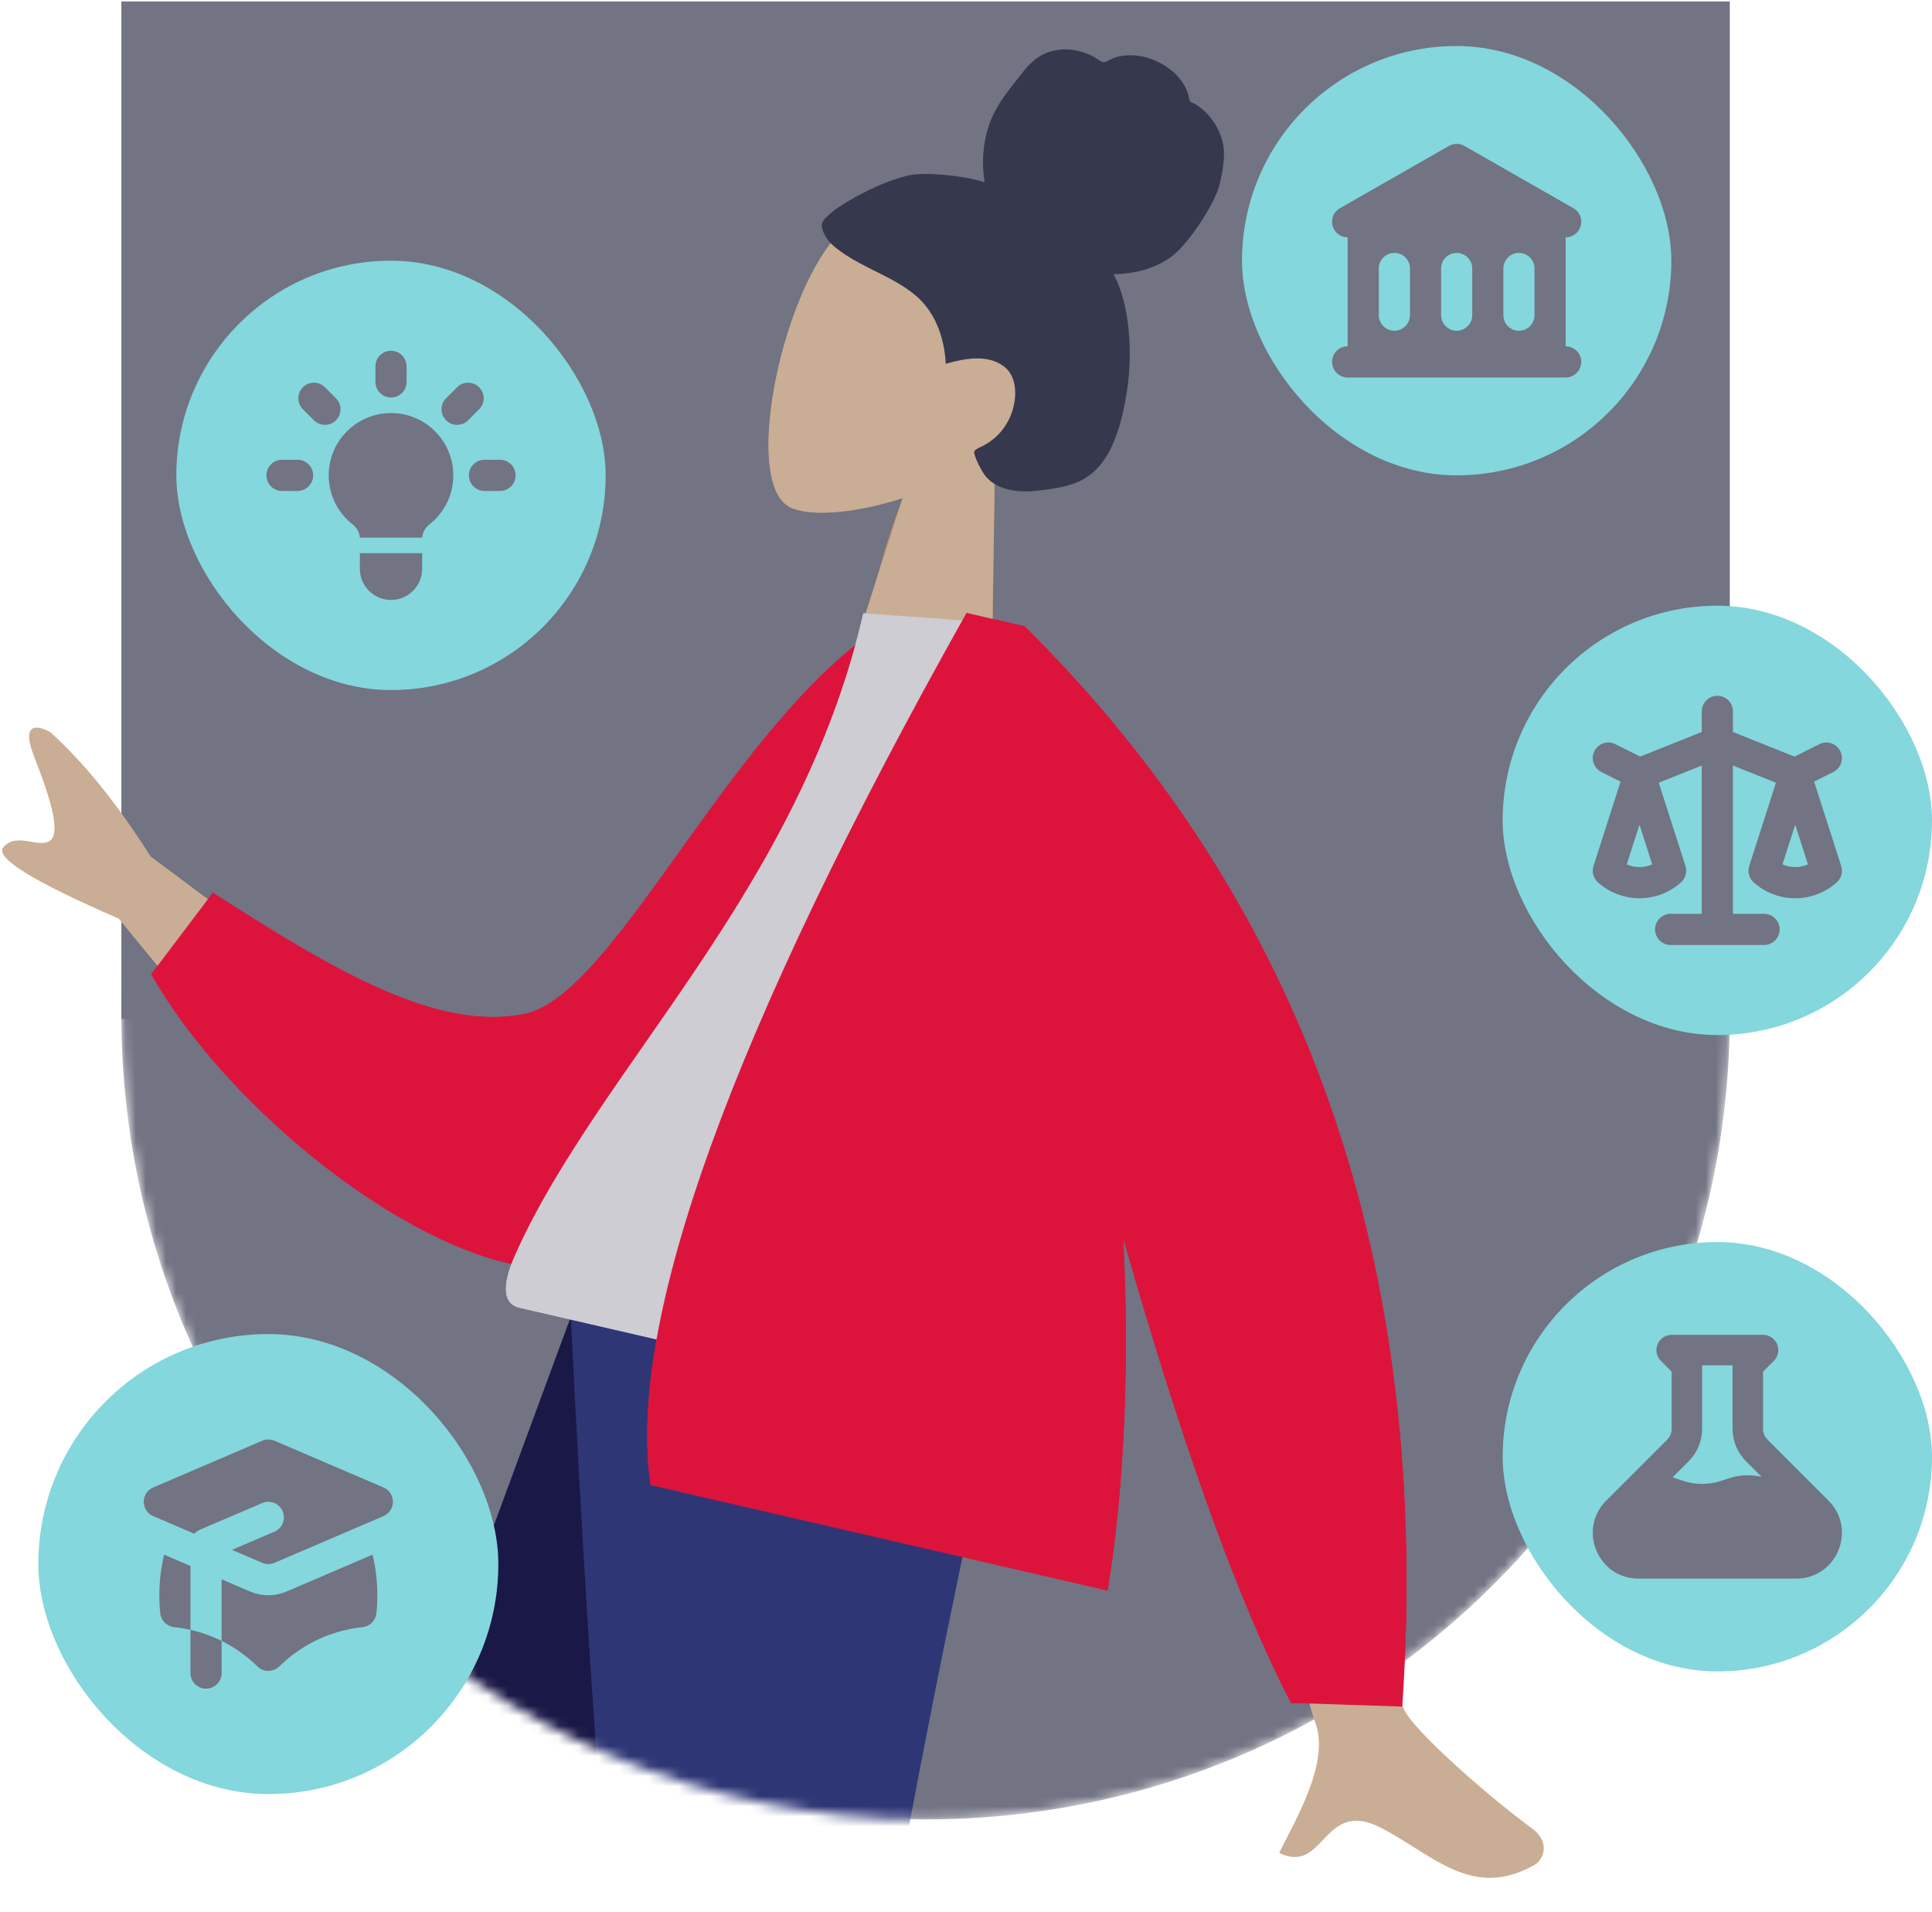 <svg width="192" height="190" viewBox="0 0 192 190" fill="none" xmlns="http://www.w3.org/2000/svg">
<path d="M171.903 0.145H12.062V101.254H171.903V0.145Z" fill="#727383"/>
<mask id="mask0_2599_81293" style="mask-type:alpha" maskUnits="userSpaceOnUse" x="12" y="20" width="160" height="161">
<path d="M91.984 180.803C136.123 180.803 171.905 145.021 171.905 100.882C171.905 56.743 136.123 20.961 91.984 20.961C47.845 20.961 12.063 56.743 12.063 100.882C12.063 145.021 47.845 180.803 91.984 180.803Z" fill="white"/>
</mask>
<g mask="url(#mask0_2599_81293)">
<path d="M91.984 180.803C136.123 180.803 171.905 145.021 171.905 100.882C171.905 56.743 136.123 20.961 91.984 20.961C47.845 20.961 12.063 56.743 12.063 100.882C12.063 145.021 47.845 180.803 91.984 180.803Z" fill="#727383"/>
<path fill-rule="evenodd" clip-rule="evenodd" d="M83.008 23.615C77.539 29.841 73.831 47.98 78.484 50.392C80.339 51.355 84.829 51.084 89.699 49.502C86.944 56.651 86.564 61.041 83.809 68.19L98.496 71.469L98.891 44.861C102.756 42.003 105.823 38.116 106.608 33.148C108.868 18.833 88.477 17.389 83.008 23.615Z" fill="#B28B67"/>
<path fill-rule="evenodd" clip-rule="evenodd" d="M91.057 17.317C93.375 17.159 96.571 17.661 97.859 18.118C97.521 16.148 97.685 14.077 98.378 12.184C99.052 10.345 100.273 8.929 101.449 7.42C101.991 6.725 102.58 6.045 103.329 5.591C104.092 5.128 104.973 4.909 105.844 4.909C106.736 4.909 107.617 5.129 108.423 5.503C108.78 5.668 109.077 5.916 109.423 6.096C109.777 6.28 110.014 6.088 110.342 5.915C111.132 5.498 112.162 5.44 113.019 5.532C113.98 5.635 114.918 6 115.739 6.512C116.538 7.01 117.26 7.687 117.725 8.537C117.931 8.916 118.103 9.332 118.176 9.765C118.206 9.942 118.196 10.041 118.344 10.137C118.481 10.227 118.656 10.269 118.799 10.357C120.179 11.208 121.192 12.655 121.547 14.296C121.755 15.253 121.596 16.817 121.15 18.508C120.704 20.2 118.135 24.288 116.317 25.576C114.695 26.726 112.58 27.243 110.656 27.239C111.55 28.901 111.959 30.815 112.151 32.709C112.359 34.766 112.303 36.841 111.985 38.895C111.682 40.847 111.227 42.879 110.342 44.653C109.514 46.312 108.278 47.544 106.56 48.11C105.773 48.369 104.957 48.512 104.143 48.627C103.341 48.74 102.539 48.845 101.731 48.826C100.201 48.79 98.531 48.35 97.674 46.932C97.365 46.421 97.04 45.793 96.862 45.215C96.798 45.007 96.762 44.872 96.932 44.723C97.137 44.544 97.425 44.437 97.662 44.315C99.017 43.619 100.014 42.502 100.542 41.023C101.078 39.523 101.121 37.437 99.773 36.417C98.108 35.158 95.843 35.639 93.987 36.147C93.856 33.518 92.928 30.964 90.932 29.311C88.723 27.483 85.891 26.675 83.572 25.008C82.968 24.574 82.36 24.099 81.999 23.415C81.848 23.129 81.678 22.764 81.669 22.43C81.656 21.991 82.004 21.706 82.286 21.43C83.779 19.972 88.739 17.475 91.057 17.317Z" fill="#77645B"/>
<path fill-rule="evenodd" clip-rule="evenodd" d="M92.315 138.881L49.053 217.236L17.344 275.028L4.626 272.092L56.791 130.68L92.315 138.881Z" fill="#191847"/>
<path fill-rule="evenodd" clip-rule="evenodd" d="M98.707 140.357C89.279 183.713 85.721 207.726 85.394 211.788C85.068 215.849 88.076 242.861 94.418 292.822L81.243 289.78C69.834 240.622 63.541 212.852 62.364 206.471C61.187 200.09 58.866 174.719 56.718 130.663L98.707 140.357Z" fill="#2F3676"/>
<path fill-rule="evenodd" clip-rule="evenodd" d="M36.411 101.131L14.947 85.106C11.727 79.962 8.419 75.854 5.023 72.781C3.943 72.14 1.978 71.568 3.385 75.167C4.792 78.766 6.11 82.614 5.009 83.508C3.909 84.401 1.728 82.631 0.347 84.178C-0.573 85.21 3.246 87.579 11.803 91.287L26.522 109.16L36.411 101.131ZM132.326 126.324L118.196 125.89C125.927 154.393 130.11 169.519 130.744 171.269C132.172 175.205 128.653 181.004 127.126 184.132C131.664 186.358 131.442 178.689 137.163 181.6C142.385 184.258 146.266 188.879 152.533 185.302C153.304 184.862 154.192 183.136 152.244 181.696C147.389 178.108 140.431 171.882 139.532 169.88C138.306 167.151 135.904 152.633 132.326 126.324Z" fill="#C9AD94"/>
<path fill-rule="evenodd" clip-rule="evenodd" d="M93.787 64.09L88.312 61.794C73.108 70.994 61.348 98.815 52.186 100.742C43.525 102.564 33.244 96.492 21.154 88.708L15.031 96.812C24.012 112.56 46.999 129.42 58.789 125.547C77.638 119.354 89.711 84.48 93.787 64.09Z" fill="#DC143C"/>
<path fill-rule="evenodd" clip-rule="evenodd" d="M102.069 141.601C79.21 136.323 62.395 132.441 51.624 129.954C49.319 129.422 50.523 126.188 51.245 124.583C59.574 106.052 79.418 88.586 85.8 60.944L100.878 62.018C108.437 84.187 107.087 109.022 102.069 141.601Z" fill="#CDCDD3"/>
<path fill-rule="evenodd" clip-rule="evenodd" d="M96.053 60.904C72.692 102.495 62.229 131.385 64.664 147.575L110.073 158.058C111.861 147.036 112.208 135.023 111.637 123.1C117.63 144.058 123.185 159.432 128.303 169.224L139.355 169.59C142.313 125.702 129.8 89.917 101.814 62.234L96.053 60.904Z" fill="#DC143C"/>
</g>
<path fill-rule="evenodd" clip-rule="evenodd" d="M83.008 23.615C77.539 29.841 73.831 47.98 78.484 50.392C80.339 51.355 84.829 51.084 89.699 49.502L83.809 67.809L98.496 71.469L98.891 44.861C102.756 42.004 105.823 38.116 106.608 33.148C108.868 18.833 88.477 17.389 83.008 23.615Z" fill="#C9AD94"/>
<path fill-rule="evenodd" clip-rule="evenodd" d="M91.057 17.317C93.375 17.159 96.571 17.661 97.859 18.118C97.521 16.148 97.685 14.077 98.378 12.184C99.052 10.345 100.273 8.929 101.449 7.42C101.991 6.725 102.58 6.045 103.329 5.591C104.092 5.128 104.973 4.909 105.844 4.909C106.736 4.909 107.617 5.129 108.423 5.503C108.78 5.668 109.077 5.916 109.423 6.096C109.777 6.28 110.014 6.088 110.342 5.915C111.132 5.498 112.162 5.44 113.019 5.532C113.98 5.635 114.918 6 115.739 6.512C116.538 7.01 117.26 7.687 117.725 8.537C117.931 8.916 118.103 9.332 118.176 9.765C118.206 9.942 118.196 10.041 118.344 10.137C118.481 10.227 118.656 10.269 118.799 10.357C120.179 11.208 121.192 12.655 121.547 14.296C121.755 15.253 121.596 16.817 121.15 18.508C120.704 20.2 118.135 24.288 116.317 25.576C114.695 26.726 112.58 27.243 110.656 27.239C111.55 28.901 111.959 30.815 112.151 32.709C112.359 34.766 112.303 36.841 111.985 38.895C111.682 40.847 111.227 42.879 110.342 44.653C109.514 46.312 108.278 47.544 106.56 48.11C105.773 48.369 104.957 48.512 104.143 48.627C103.341 48.74 102.539 48.845 101.731 48.826C100.201 48.79 98.531 48.35 97.674 46.932C97.365 46.421 97.04 45.793 96.862 45.215C96.798 45.007 96.762 44.872 96.932 44.723C97.137 44.544 97.425 44.437 97.662 44.315C99.017 43.619 100.014 42.502 100.542 41.023C101.078 39.523 101.121 37.437 99.773 36.417C98.108 35.158 95.843 35.639 93.987 36.147C93.856 33.518 92.928 30.964 90.932 29.312C88.723 27.483 85.891 26.675 83.572 25.008C82.968 24.574 82.36 24.099 81.999 23.415C81.848 23.129 81.678 22.764 81.669 22.43C81.656 21.991 82.004 21.706 82.286 21.43C83.779 19.972 88.739 17.475 91.057 17.317Z" fill="#36384E"/>
<path fill-rule="evenodd" clip-rule="evenodd" d="M36.411 101.131L14.947 85.106C11.727 79.962 8.419 75.854 5.023 72.781C3.943 72.14 1.978 71.569 3.385 75.167C4.792 78.766 6.11 82.614 5.009 83.508C3.909 84.401 1.728 82.631 0.347 84.178C-0.573 85.21 3.246 87.579 11.803 91.287L26.522 109.16L36.411 101.131ZM132.326 126.324L118.196 125.89C125.927 154.393 130.11 169.519 130.744 171.269C132.172 175.205 128.653 181.004 127.126 184.132C131.664 186.358 131.442 178.689 137.163 181.601C142.385 184.258 146.266 188.879 152.533 185.302C153.304 184.862 154.192 183.136 152.244 181.696C147.389 178.108 140.431 171.882 139.532 169.88C138.306 167.151 135.904 152.633 132.326 126.324Z" fill="#C9AD94"/>
<path fill-rule="evenodd" clip-rule="evenodd" d="M93.787 64.09L88.312 61.794C73.108 70.994 61.348 98.815 52.186 100.742C43.525 102.564 33.244 96.492 21.154 88.708L15.031 96.812C24.012 112.56 46.999 129.42 58.789 125.547C77.638 119.354 89.711 84.48 93.787 64.09Z" fill="#DC143C"/>
<path fill-rule="evenodd" clip-rule="evenodd" d="M102.069 141.601C79.21 136.323 62.395 132.441 51.624 129.954C49.319 129.422 50.523 126.188 51.245 124.583C59.574 106.052 79.418 88.586 85.8 60.944L100.878 62.018C108.437 84.187 107.087 109.022 102.069 141.601Z" fill="#CDCDD3"/>
<path fill-rule="evenodd" clip-rule="evenodd" d="M96.053 60.904C72.692 102.495 62.229 131.386 64.664 147.575L110.073 158.058C111.861 147.036 112.208 135.023 111.637 123.1C117.63 144.058 123.185 159.432 128.303 169.224L139.355 169.59C142.313 125.702 129.8 89.917 101.814 62.235L96.053 60.904Z" fill="#DC143C"/>
<rect x="3.81" y="132.571" width="45.714" height="45.714" rx="22.857" fill="#84D7DC"/>
<path d="M27.277 143.173C26.887 143.006 26.447 143.006 26.057 143.173L15.224 147.816C14.655 148.059 14.286 148.619 14.286 149.238C14.286 149.857 14.655 150.417 15.224 150.661L19.317 152.414C19.465 152.246 19.652 152.109 19.867 152.016L26.057 149.363C26.843 149.027 27.753 149.39 28.09 150.176C28.426 150.962 28.062 151.872 27.277 152.208L23.056 154.017L26.057 155.303C26.447 155.47 26.887 155.47 27.277 155.303L38.11 150.661C38.679 150.417 39.048 149.857 39.048 149.238C39.048 148.619 38.679 148.059 38.11 147.816L27.277 143.173Z" fill="#727383"/>
<path d="M16.314 154.495L18.929 155.616V161.964C18.398 161.843 17.857 161.753 17.305 161.695C16.578 161.619 16.003 161.045 15.927 160.318C15.865 159.728 15.834 159.129 15.834 158.524C15.834 157.136 16 155.787 16.314 154.495Z" fill="#727383"/>
<path d="M25.584 165.6C24.542 164.579 23.342 163.721 22.024 163.066V156.942L24.838 158.148C26.006 158.649 27.328 158.649 28.496 158.148L37.021 154.495C37.334 155.787 37.5 157.136 37.5 158.524C37.5 159.129 37.469 159.728 37.407 160.318C37.331 161.045 36.756 161.619 36.029 161.695C32.821 162.032 29.936 163.458 27.75 165.6C27.149 166.19 26.186 166.19 25.584 165.6Z" fill="#727383"/>
<path d="M20.477 167.809C21.331 167.809 22.024 167.117 22.024 166.262V163.066C21.051 162.583 20.014 162.21 18.929 161.964V166.262C18.929 167.117 19.622 167.809 20.477 167.809Z" fill="#727383"/>
<rect x="17.524" y="25.905" width="42.667" height="42.667" rx="21.333" fill="#84D7DC"/>
<path d="M40.406 36.405C40.406 35.55 39.713 34.857 38.858 34.857C38.004 34.857 37.311 35.55 37.311 36.405V37.952C37.311 38.807 38.004 39.5 38.858 39.5C39.713 39.5 40.406 38.807 40.406 37.952V36.405Z" fill="#727383"/>
<path d="M47.613 40.672C48.218 40.068 48.218 39.088 47.613 38.483C47.009 37.879 46.029 37.879 45.424 38.483L44.33 39.578C43.726 40.182 43.726 41.162 44.33 41.766C44.934 42.371 45.914 42.371 46.519 41.766L47.613 40.672Z" fill="#727383"/>
<path d="M51.239 47.238C51.239 48.093 50.547 48.786 49.692 48.786H48.144C47.289 48.786 46.597 48.093 46.597 47.238C46.597 46.383 47.289 45.69 48.144 45.69H49.692C50.547 45.69 51.239 46.383 51.239 47.238Z" fill="#727383"/>
<path d="M31.198 41.766C31.802 42.371 32.782 42.371 33.387 41.766C33.991 41.162 33.991 40.182 33.387 39.578L32.292 38.483C31.688 37.879 30.708 37.879 30.104 38.483C29.499 39.088 29.499 40.068 30.104 40.672L31.198 41.766Z" fill="#727383"/>
<path d="M31.12 47.238C31.12 48.093 30.427 48.786 29.573 48.786H28.025C27.17 48.786 26.477 48.093 26.477 47.238C26.477 46.383 27.17 45.69 28.025 45.69H29.573C30.427 45.69 31.12 46.383 31.12 47.238Z" fill="#727383"/>
<path d="M35.763 56.524V54.976H41.954V56.524C41.954 58.233 40.568 59.619 38.858 59.619C37.149 59.619 35.763 58.233 35.763 56.524Z" fill="#727383"/>
<path d="M41.955 53.428C41.978 52.902 42.275 52.428 42.692 52.099C44.127 50.966 45.049 49.209 45.049 47.238C45.049 43.819 42.277 41.047 38.858 41.047C35.44 41.047 32.668 43.819 32.668 47.238C32.668 49.209 33.59 50.966 35.025 52.099C35.442 52.428 35.739 52.902 35.762 53.428H41.955Z" fill="#727383"/>
<rect x="149.334" y="123.429" width="42.667" height="42.667" rx="21.333" fill="#84D7DC"/>
<path fill-rule="evenodd" clip-rule="evenodd" d="M166.126 132.65C165.514 132.65 164.962 133.019 164.727 133.584C164.493 134.15 164.622 134.801 165.055 135.234L166.126 136.305V141.994C166.126 142.395 165.967 142.78 165.683 143.064L159.627 149.12C156.765 151.982 158.792 156.874 162.838 156.874H178.498C182.544 156.874 184.571 151.982 181.71 149.12L175.654 143.064C175.37 142.78 175.21 142.395 175.21 141.994V136.305L176.281 135.234C176.714 134.801 176.843 134.15 176.609 133.584C176.375 133.019 175.822 132.65 175.21 132.65H166.126ZM169.154 141.994V135.678H172.182V141.994C172.182 143.198 172.661 144.354 173.512 145.205L175.068 146.761C173.983 146.509 172.845 146.56 171.781 146.914L171.069 147.152C169.826 147.566 168.482 147.566 167.239 147.152L166.387 146.868C166.33 146.849 166.272 146.831 166.213 146.816L167.824 145.205C168.676 144.354 169.154 143.198 169.154 141.994Z" fill="#727383"/>
<rect x="123.429" y="4.571" width="42.667" height="42.667" rx="21.333" fill="#84D7DC"/>
<path fill-rule="evenodd" clip-rule="evenodd" d="M145.53 14.502C145.054 14.23 144.47 14.23 143.994 14.502L133.161 20.692C132.419 21.116 132.161 22.061 132.585 22.804C132.87 23.303 133.392 23.583 133.928 23.584V34.416C133.074 34.416 132.381 35.109 132.381 35.964C132.381 36.819 133.074 37.512 133.928 37.512H155.595C156.449 37.512 157.142 36.819 157.142 35.964C157.142 35.109 156.449 34.416 155.595 34.416V23.584C156.132 23.583 156.653 23.303 156.939 22.804C157.363 22.061 157.105 21.116 156.363 20.692L145.53 14.502ZM138.571 25.131C137.716 25.131 137.024 25.824 137.024 26.678V31.321C137.024 32.176 137.716 32.869 138.571 32.869C139.426 32.869 140.119 32.176 140.119 31.321V26.678C140.119 25.824 139.426 25.131 138.571 25.131ZM143.214 26.678C143.214 25.824 143.907 25.131 144.762 25.131C145.616 25.131 146.309 25.824 146.309 26.678V31.321C146.309 32.176 145.616 32.869 144.762 32.869C143.907 32.869 143.214 32.176 143.214 31.321V26.678ZM150.952 25.131C150.097 25.131 149.404 25.824 149.404 26.678V31.321C149.404 32.176 150.097 32.869 150.952 32.869C151.807 32.869 152.499 32.176 152.499 31.321V26.678C152.499 25.824 151.807 25.131 150.952 25.131Z" fill="#727383"/>
<rect x="149.334" y="60.19" width="42.667" height="42.667" rx="21.333" fill="#84D7DC"/>
<path fill-rule="evenodd" clip-rule="evenodd" d="M170.668 69.143C171.523 69.143 172.216 69.836 172.216 70.691V72.738L178.335 75.186L180.809 73.949C181.573 73.567 182.503 73.877 182.885 74.641C183.268 75.406 182.958 76.335 182.193 76.718L180.285 77.672L182.975 86.059C183.161 86.641 182.988 87.278 182.533 87.685C181.439 88.664 179.99 89.262 178.406 89.262C176.821 89.262 175.373 88.664 174.279 87.685C173.824 87.278 173.651 86.641 173.837 86.059L176.492 77.782L172.216 76.072V90.809H175.311C176.165 90.809 176.858 91.502 176.858 92.357C176.858 93.212 176.165 93.904 175.311 93.904H166.025C165.171 93.904 164.478 93.212 164.478 92.357C164.478 91.502 165.171 90.809 166.025 90.809H169.12V76.072L164.844 77.782L167.499 86.059C167.685 86.641 167.513 87.278 167.057 87.685C165.963 88.664 164.515 89.262 162.93 89.262C161.346 89.262 159.897 88.664 158.803 87.685C158.348 87.278 158.175 86.641 158.361 86.059L161.051 77.672L159.143 76.718C158.378 76.335 158.069 75.406 158.451 74.641C158.833 73.877 159.763 73.567 160.527 73.949L163.001 75.186L169.12 72.738V70.691C169.12 69.836 169.813 69.143 170.668 69.143ZM162.93 81.948L161.664 85.897C162.05 86.07 162.478 86.166 162.93 86.166C163.382 86.166 163.81 86.07 164.196 85.897L162.93 81.948ZM178.406 81.948L177.14 85.897C177.526 86.07 177.954 86.166 178.406 86.166C178.858 86.166 179.286 86.07 179.672 85.897L178.406 81.948Z" fill="#727383"/>
</svg>
